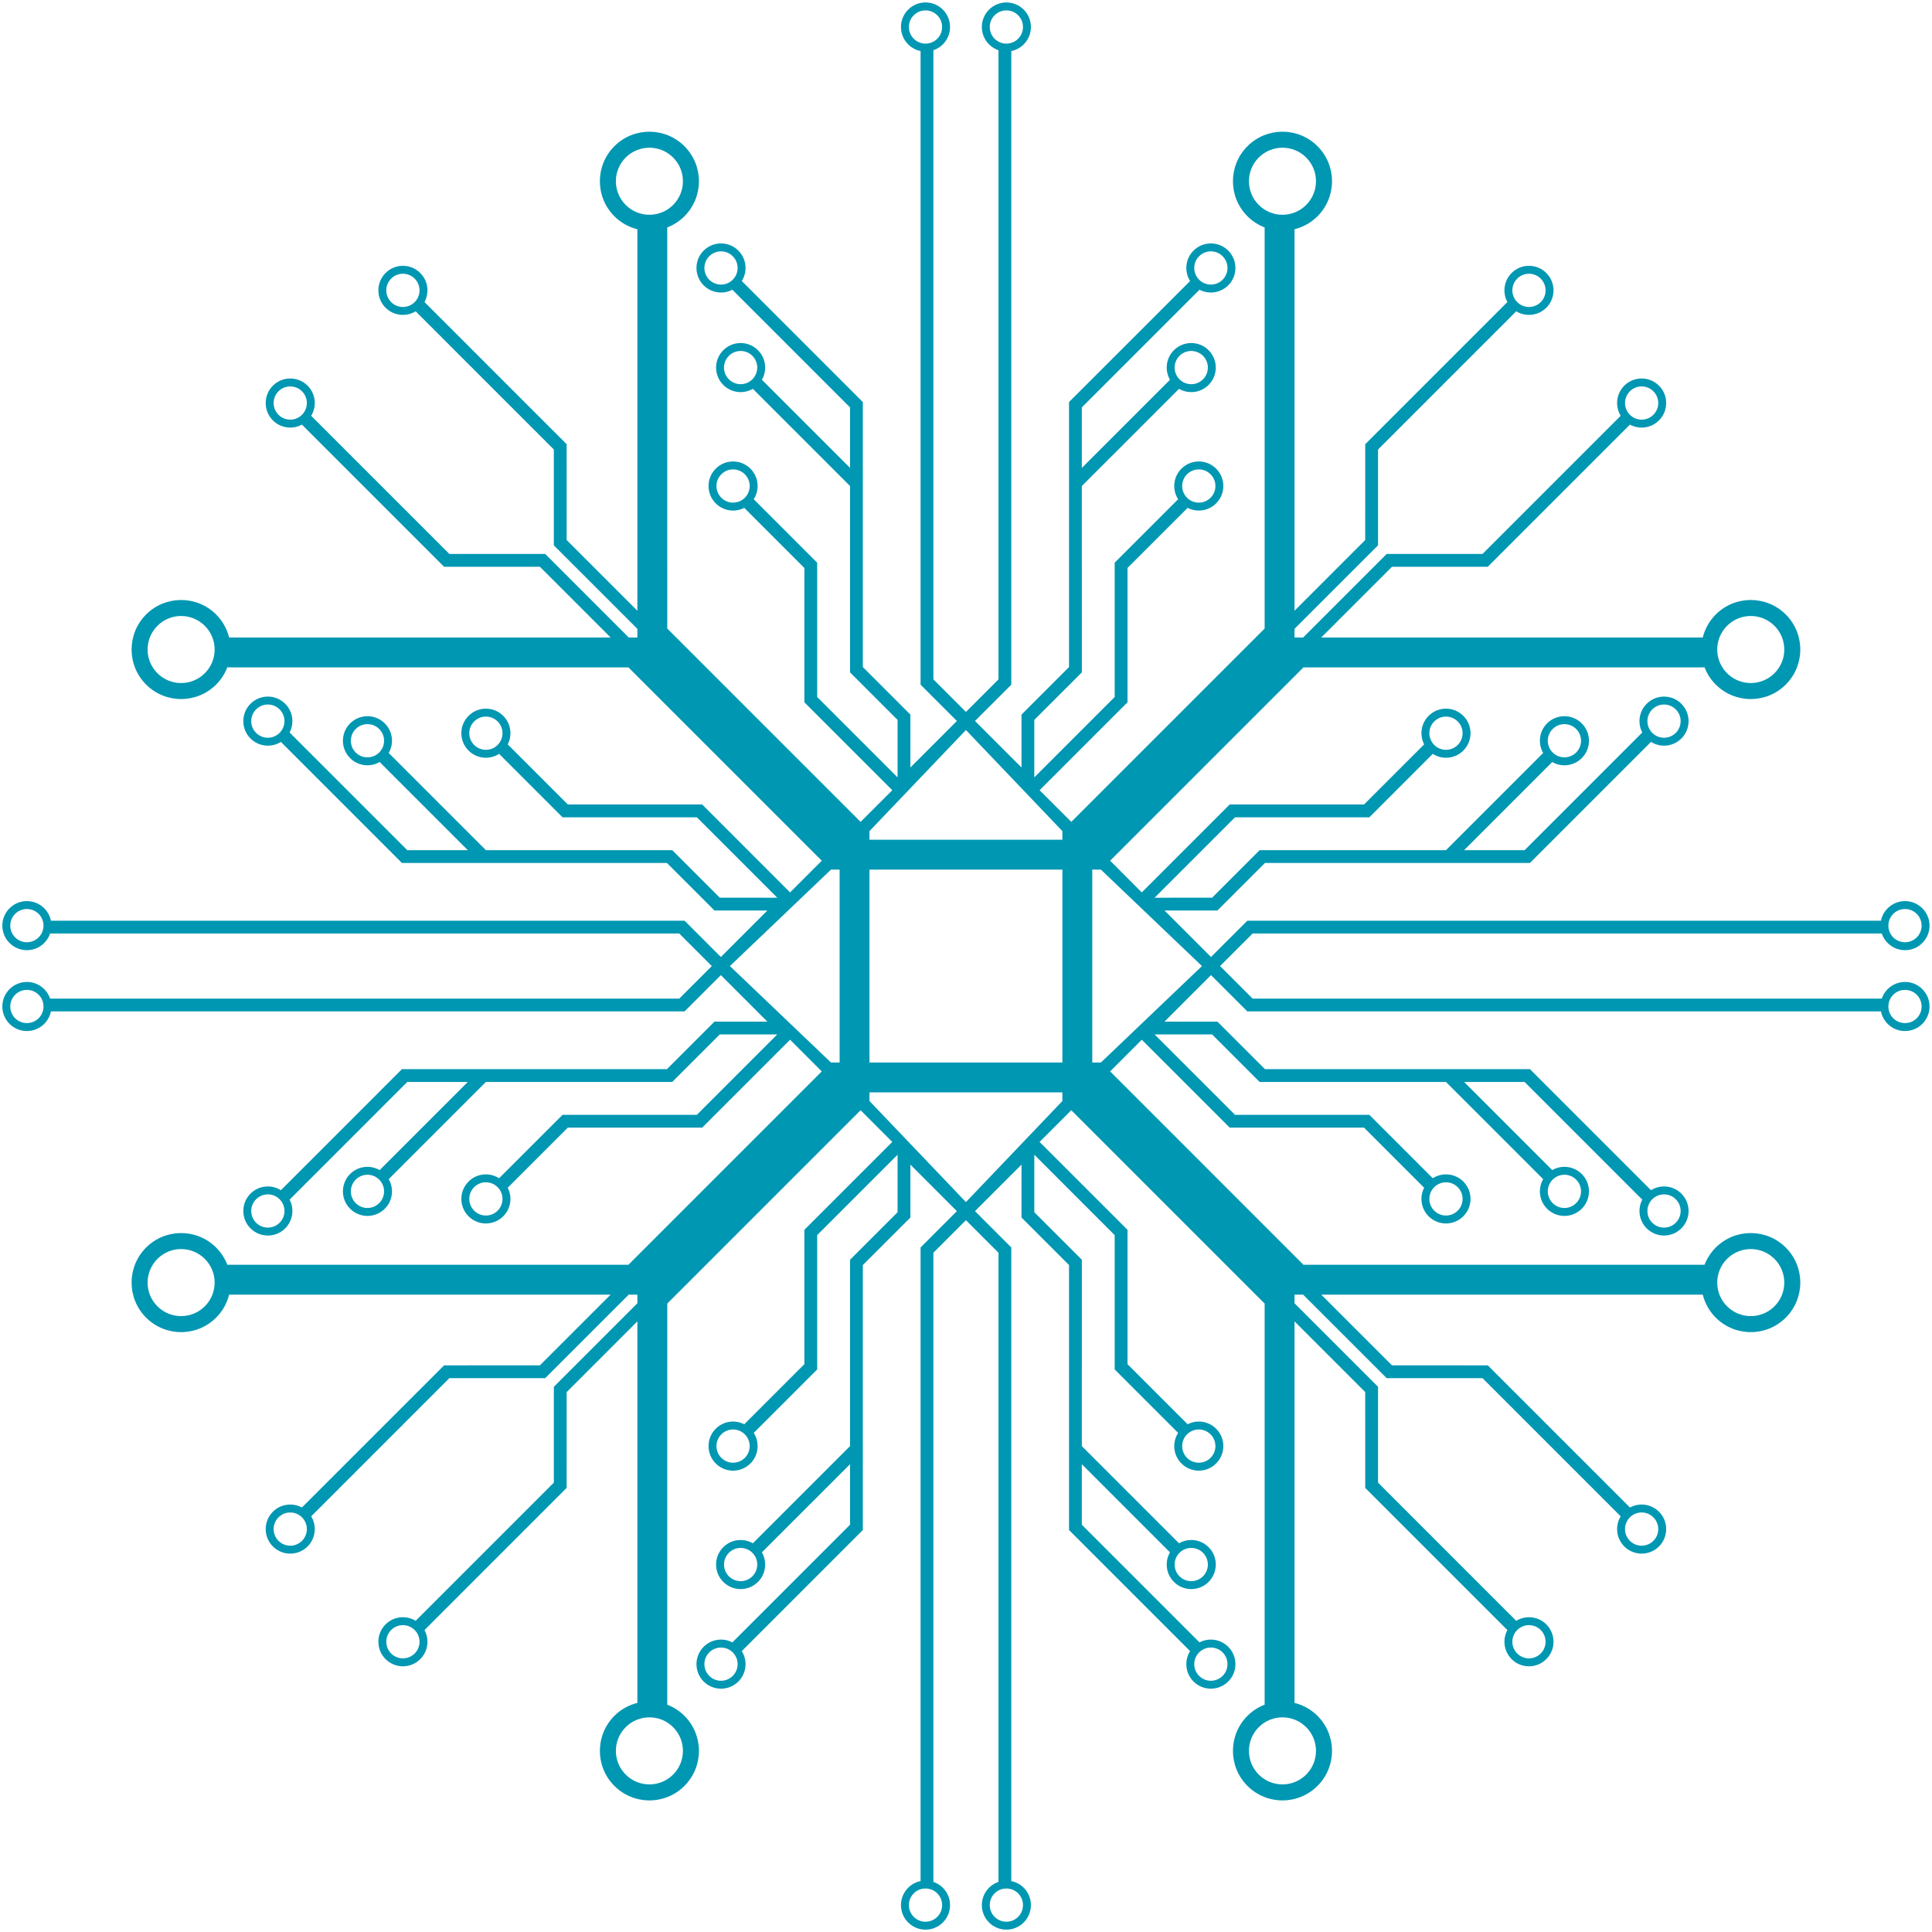 <svg xmlns="http://www.w3.org/2000/svg" xmlns:xlink="http://www.w3.org/1999/xlink" width="500" zoomAndPan="magnify" viewBox="0 0 375 375" height="500" preserveAspectRatio="xMidYMid meet" version="1.0"><path fill="#0097b2" d="M 372.039 197.641 C 370.781 198.898 368.738 198.898 367.477 197.641 C 366.219 196.379 366.219 194.34 367.477 193.078 C 368.738 191.82 370.781 191.82 372.039 193.078 C 373.297 194.34 373.297 196.379 372.039 197.641 Z M 213.684 206.234 L 212.008 206.234 L 212.008 168.793 L 213.684 168.793 L 233.301 187.512 Z M 253.527 335.242 C 256.066 337.785 256.066 341.906 253.531 344.445 C 250.988 346.988 246.867 346.988 244.324 344.445 C 241.785 341.906 241.785 337.785 244.324 335.242 C 246.867 332.703 250.988 332.703 253.527 335.242 Z M 187.488 233.324 L 168.766 213.707 L 168.766 212.031 L 206.207 212.031 L 206.207 213.707 Z M 130.652 335.242 C 133.191 337.785 133.191 341.906 130.652 344.445 C 128.109 346.988 123.988 346.988 121.449 344.445 C 118.906 341.906 118.906 337.785 121.449 335.242 C 123.988 332.703 128.109 332.703 130.652 335.242 Z M 141.676 187.512 L 161.293 168.793 L 162.969 168.793 L 162.969 206.234 L 161.293 206.234 Z M 121.449 39.781 C 118.906 37.238 118.906 33.117 121.449 30.578 C 123.988 28.035 128.109 28.035 130.652 30.578 C 133.191 33.117 133.191 37.238 130.652 39.781 C 128.109 42.32 123.988 42.32 121.449 39.781 Z M 187.488 141.699 L 206.207 161.316 L 206.207 162.992 L 168.766 162.992 L 168.766 161.316 Z M 206.207 201.246 L 206.207 206.234 L 168.766 206.234 L 168.766 168.793 L 206.207 168.793 Z M 244.324 39.781 C 241.785 37.238 241.785 33.117 244.324 30.578 C 246.867 28.035 250.988 28.035 253.531 30.578 C 256.066 33.117 256.066 37.238 253.527 39.781 C 250.988 42.32 246.867 42.32 244.324 39.781 Z M 320.707 232.773 C 321.965 231.512 324.008 231.512 325.266 232.773 C 326.527 234.031 326.527 236.074 325.266 237.332 C 324.008 238.594 321.965 238.59 320.707 237.332 C 319.449 236.074 319.445 234.031 320.707 232.773 Z M 301.375 228.965 C 302.633 227.703 304.672 227.703 305.934 228.965 C 307.191 230.227 307.191 232.262 305.934 233.523 C 304.676 234.785 302.633 234.785 301.375 233.523 C 300.109 232.262 300.109 230.227 301.375 228.965 Z M 278.383 230.43 C 279.641 229.168 281.688 229.168 282.945 230.43 C 284.203 231.688 284.203 233.727 282.945 234.988 C 281.688 236.25 279.641 236.25 278.383 234.988 C 277.125 233.73 277.125 231.688 278.383 230.43 Z M 335.219 244.348 C 337.762 241.809 341.883 241.809 344.422 244.348 C 346.965 246.891 346.965 251.012 344.422 253.555 C 341.883 256.09 337.762 256.09 335.219 253.551 C 332.68 251.012 332.68 246.891 335.219 244.348 Z M 316.363 294.516 C 317.617 293.254 319.66 293.254 320.918 294.516 C 322.184 295.773 322.184 297.816 320.918 299.074 C 319.66 300.336 317.621 300.336 316.363 299.074 C 315.098 297.816 315.098 295.773 316.363 294.516 Z M 294.492 316.383 C 295.75 315.125 297.789 315.125 299.051 316.383 C 300.312 317.645 300.312 319.688 299.051 320.945 C 297.789 322.203 295.75 322.203 294.492 320.945 C 293.23 319.684 293.23 317.645 294.492 316.383 Z M 230.406 278.406 C 231.664 277.148 233.707 277.148 234.965 278.406 C 236.227 279.668 236.227 281.711 234.965 282.969 C 233.703 284.227 231.664 284.227 230.406 282.969 C 229.145 281.711 229.145 279.668 230.406 278.406 Z M 228.941 301.395 C 230.199 300.137 232.238 300.137 233.5 301.395 C 234.762 302.656 234.762 304.699 233.5 305.957 C 232.238 307.215 230.199 307.215 228.941 305.957 C 227.68 304.695 227.68 302.656 228.941 301.395 Z M 232.75 320.73 C 234.004 319.469 236.051 319.473 237.309 320.73 C 238.566 321.992 238.57 324.031 237.309 325.289 C 236.051 326.551 234.004 326.551 232.75 325.289 C 231.488 324.031 231.488 321.992 232.75 320.73 Z M 197.617 367.5 C 198.875 368.762 198.875 370.801 197.617 372.062 C 196.355 373.32 194.312 373.32 193.055 372.062 C 191.797 370.801 191.797 368.762 193.055 367.5 C 194.312 366.242 196.355 366.242 197.617 367.5 Z M 181.922 367.5 C 183.18 368.762 183.18 370.801 181.922 372.062 C 180.66 373.32 178.621 373.32 177.359 372.062 C 176.102 370.801 176.102 368.762 177.359 367.5 C 178.621 366.242 180.66 366.242 181.922 367.5 Z M 142.227 325.289 C 140.969 326.551 138.926 326.551 137.668 325.289 C 136.406 324.031 136.41 321.992 137.668 320.73 C 138.926 319.473 140.969 319.469 142.227 320.73 C 143.488 321.992 143.488 324.031 142.227 325.289 Z M 146.035 305.957 C 144.777 307.215 142.734 307.215 141.477 305.957 C 140.215 304.699 140.215 302.656 141.477 301.395 C 142.734 300.137 144.777 300.137 146.035 301.395 C 147.297 302.656 147.297 304.695 146.035 305.957 Z M 144.57 282.969 C 143.312 284.227 141.27 284.227 140.012 282.969 C 138.75 281.711 138.75 279.668 140.012 278.406 C 141.27 277.148 143.312 277.148 144.57 278.406 C 145.832 279.668 145.832 281.711 144.57 282.969 Z M 80.484 320.945 C 79.227 322.203 77.184 322.203 75.926 320.945 C 74.664 319.688 74.664 317.645 75.926 316.383 C 77.184 315.125 79.227 315.125 80.484 316.383 C 81.746 317.645 81.746 319.684 80.484 320.945 Z M 58.617 299.074 C 57.355 300.336 55.316 300.336 54.055 299.074 C 52.797 297.816 52.797 295.773 54.055 294.516 C 55.316 293.254 57.355 293.254 58.617 294.516 C 59.875 295.773 59.875 297.816 58.617 299.074 Z M 39.754 253.551 C 37.215 256.09 33.094 256.09 30.555 253.555 C 28.012 251.012 28.012 246.891 30.555 244.348 C 33.094 241.809 37.215 241.809 39.754 244.348 C 42.297 246.891 42.297 251.012 39.754 253.551 Z M 96.59 234.988 C 95.332 236.25 93.293 236.25 92.031 234.988 C 90.773 233.727 90.773 231.688 92.031 230.43 C 93.293 229.168 95.332 229.168 96.59 230.43 C 97.852 231.688 97.852 233.73 96.59 234.988 Z M 73.602 233.523 C 72.344 234.785 70.305 234.785 69.043 233.523 C 67.785 232.262 67.785 230.227 69.043 228.965 C 70.305 227.703 72.344 227.703 73.605 228.965 C 74.863 230.227 74.863 232.262 73.602 233.523 Z M 54.27 237.332 C 53.012 238.59 50.969 238.594 49.711 237.332 C 48.449 236.074 48.449 234.031 49.711 232.773 C 50.969 231.512 53.012 231.512 54.27 232.773 C 55.531 234.031 55.531 236.074 54.27 237.332 Z M 7.5 197.641 C 6.238 198.898 4.199 198.898 2.938 197.641 C 1.68 196.379 1.68 194.34 2.938 193.078 C 4.199 191.82 6.238 191.82 7.5 193.078 C 8.758 194.34 8.758 196.379 7.5 197.641 Z M 7.5 181.945 C 6.238 183.203 4.199 183.203 2.938 181.945 C 1.68 180.684 1.68 178.645 2.938 177.383 C 4.199 176.125 6.238 176.125 7.5 177.383 C 8.758 178.645 8.758 180.684 7.5 181.945 Z M 54.27 142.25 C 53.012 143.512 50.969 143.512 49.711 142.25 C 48.449 140.992 48.449 138.949 49.711 137.691 C 50.969 136.43 53.012 136.43 54.27 137.691 C 55.531 138.949 55.531 140.992 54.27 142.25 Z M 73.605 146.059 C 72.344 147.316 70.305 147.316 69.043 146.059 C 67.785 144.801 67.785 142.758 69.043 141.5 C 70.305 140.238 72.344 140.238 73.602 141.5 C 74.863 142.758 74.863 144.801 73.605 146.059 Z M 96.59 144.594 C 95.332 145.855 93.293 145.855 92.031 144.594 C 90.773 143.336 90.773 141.293 92.031 140.035 C 93.293 138.773 95.332 138.773 96.59 140.035 C 97.852 141.293 97.852 143.336 96.59 144.594 Z M 39.754 130.672 C 37.215 133.215 33.094 133.215 30.555 130.672 C 28.012 128.133 28.012 124.012 30.555 121.473 C 33.094 118.93 37.215 118.93 39.754 121.473 C 42.297 124.012 42.297 128.133 39.754 130.672 Z M 58.617 80.508 C 57.355 81.77 55.316 81.77 54.055 80.508 C 52.797 79.25 52.797 77.207 54.055 75.949 C 55.316 74.688 57.355 74.688 58.617 75.949 C 59.875 77.207 59.875 79.25 58.617 80.508 Z M 80.484 58.641 C 79.227 59.902 77.184 59.902 75.926 58.641 C 74.664 57.379 74.664 55.34 75.926 54.078 C 77.184 52.816 79.227 52.816 80.484 54.078 C 81.746 55.34 81.746 57.379 80.484 58.641 Z M 144.57 96.617 C 143.312 97.875 141.27 97.875 140.012 96.617 C 138.75 95.359 138.75 93.316 140.012 92.055 C 141.27 90.797 143.312 90.797 144.57 92.055 C 145.832 93.316 145.832 95.359 144.57 96.617 Z M 146.035 73.625 C 144.777 74.887 142.734 74.887 141.477 73.625 C 140.215 72.367 140.215 70.324 141.477 69.066 C 142.734 67.809 144.777 67.809 146.035 69.066 C 147.297 70.324 147.297 72.367 146.035 73.625 Z M 142.227 54.293 C 140.969 55.555 138.926 55.555 137.668 54.293 C 136.41 53.035 136.406 50.992 137.668 49.734 C 138.926 48.473 140.969 48.473 142.227 49.734 C 143.488 50.992 143.488 53.035 142.227 54.293 Z M 177.359 7.523 C 176.102 6.262 176.102 4.219 177.359 2.961 C 178.621 1.703 180.66 1.703 181.922 2.961 C 183.18 4.219 183.18 6.262 181.922 7.523 C 180.66 8.781 178.621 8.781 177.359 7.523 Z M 193.055 7.523 C 191.797 6.262 191.797 4.219 193.055 2.961 C 194.312 1.703 196.355 1.703 197.617 2.961 C 198.875 4.219 198.875 6.262 197.617 7.523 C 196.355 8.781 194.312 8.781 193.055 7.523 Z M 232.75 49.734 C 234.004 48.473 236.051 48.473 237.309 49.734 C 238.57 50.992 238.566 53.035 237.309 54.293 C 236.051 55.555 234.004 55.555 232.75 54.293 C 231.488 53.035 231.488 50.992 232.75 49.734 Z M 228.941 69.066 C 230.199 67.809 232.238 67.809 233.5 69.066 C 234.762 70.324 234.762 72.367 233.5 73.625 C 232.238 74.887 230.199 74.887 228.941 73.625 C 227.68 72.367 227.68 70.324 228.941 69.066 Z M 230.406 92.055 C 231.664 90.797 233.703 90.797 234.965 92.055 C 236.227 93.316 236.227 95.359 234.965 96.617 C 233.707 97.875 231.664 97.875 230.406 96.617 C 229.145 95.359 229.145 93.316 230.406 92.055 Z M 294.492 54.078 C 295.75 52.816 297.789 52.816 299.051 54.078 C 300.312 55.34 300.312 57.379 299.051 58.641 C 297.789 59.902 295.75 59.902 294.492 58.641 C 293.23 57.379 293.23 55.34 294.492 54.078 Z M 316.363 75.949 C 317.621 74.688 319.66 74.688 320.918 75.949 C 322.184 77.207 322.184 79.25 320.918 80.508 C 319.66 81.77 317.617 81.77 316.363 80.508 C 315.098 79.25 315.098 77.207 316.363 75.949 Z M 335.219 121.473 C 337.762 118.93 341.883 118.93 344.422 121.473 C 346.965 124.012 346.965 128.133 344.422 130.672 C 341.883 133.215 337.762 133.215 335.219 130.672 C 332.68 128.133 332.68 124.012 335.219 121.473 Z M 278.383 140.035 C 279.641 138.773 281.688 138.773 282.945 140.035 C 284.203 141.293 284.203 143.336 282.945 144.594 C 281.688 145.855 279.641 145.855 278.383 144.594 C 277.125 143.336 277.125 141.293 278.383 140.035 Z M 301.375 141.5 C 302.633 140.238 304.676 140.238 305.934 141.5 C 307.191 142.758 307.191 144.801 305.934 146.059 C 304.672 147.316 302.633 147.316 301.375 146.059 C 300.109 144.801 300.109 142.758 301.375 141.5 Z M 320.707 137.691 C 321.965 136.43 324.008 136.43 325.266 137.691 C 326.527 138.949 326.527 140.992 325.266 142.25 C 324.008 143.512 321.965 143.512 320.707 142.25 C 319.445 140.992 319.449 138.949 320.707 137.691 Z M 367.477 177.383 C 368.738 176.125 370.781 176.125 372.039 177.383 C 373.297 178.645 373.297 180.684 372.039 181.945 C 370.781 183.203 368.738 183.203 367.477 181.945 C 366.219 180.684 366.219 178.645 367.477 177.383 Z M 366.391 191.992 C 365.855 192.527 365.477 193.16 365.25 193.828 L 243.133 193.828 L 236.816 187.512 L 243.133 181.195 L 365.25 181.195 C 365.477 181.867 365.855 182.496 366.391 183.031 C 368.25 184.895 371.266 184.895 373.125 183.035 C 374.988 181.172 374.988 178.156 373.125 176.297 C 371.266 174.438 368.25 174.438 366.391 176.297 C 365.703 176.98 365.273 177.824 365.094 178.707 L 242.105 178.707 L 235.055 185.754 L 226.031 176.73 L 236.297 176.73 L 245.523 167.504 L 296.953 167.504 L 320.453 144.004 C 322.297 145.16 324.75 144.941 326.355 143.34 C 328.215 141.48 328.215 138.461 326.355 136.605 C 324.496 134.742 321.477 134.742 319.617 136.605 C 318.109 138.113 317.824 140.383 318.762 142.18 L 295.926 165.016 L 284.184 165.016 L 301.285 147.91 C 303.105 148.957 305.465 148.703 307.02 147.148 C 308.883 145.289 308.883 142.273 307.02 140.41 C 305.164 138.551 302.145 138.551 300.285 140.41 C 298.727 141.969 298.48 144.332 299.527 146.152 L 280.664 165.016 L 244.492 165.016 L 235.27 174.242 L 224.109 174.246 L 239.715 158.641 L 265.785 158.641 L 278.098 146.324 C 279.941 147.512 282.422 147.297 284.031 145.684 C 285.895 143.824 285.895 140.805 284.031 138.949 C 282.172 137.086 279.156 137.082 277.293 138.949 C 275.797 140.445 275.508 142.691 276.426 144.484 L 264.758 156.152 L 238.684 156.152 L 221.621 173.215 L 215.473 167.062 L 252.996 129.539 L 330.855 129.535 C 331.324 130.754 332.043 131.891 333.023 132.871 C 336.777 136.625 342.863 136.625 346.621 132.871 C 350.375 129.117 350.375 123.027 346.621 119.273 C 342.863 115.52 336.777 115.52 333.023 119.273 C 331.746 120.551 330.918 122.102 330.504 123.738 L 256.453 123.738 L 270.18 110.012 L 288.781 110.008 L 316.371 82.418 C 318.18 83.398 320.484 83.125 322.008 81.598 C 323.871 79.738 323.871 76.719 322.008 74.859 C 320.148 73 317.133 73 315.273 74.859 C 313.688 76.449 313.457 78.867 314.574 80.703 L 287.754 107.523 L 269.148 107.523 L 252.938 123.738 L 251.266 123.738 L 251.266 122.062 L 267.477 105.852 L 267.477 87.25 L 294.297 60.426 C 296.133 61.543 298.555 61.312 300.141 59.727 C 302 57.867 302 54.852 300.141 52.992 C 298.281 51.129 295.262 51.129 293.402 52.992 C 291.879 54.52 291.605 56.82 292.582 58.629 L 264.992 86.219 L 264.988 104.82 L 251.266 118.547 L 251.266 44.496 C 252.898 44.086 254.449 43.254 255.727 41.977 C 259.48 38.223 259.48 32.137 255.727 28.379 C 251.969 24.625 245.883 24.625 242.129 28.379 C 238.375 32.137 238.375 38.223 242.129 41.977 C 243.109 42.957 244.246 43.676 245.465 44.145 L 245.465 122.004 L 207.938 159.527 L 201.785 153.379 L 218.848 136.316 L 218.848 110.242 L 230.516 98.578 C 232.309 99.492 234.555 99.203 236.051 97.703 C 237.914 95.844 237.914 92.828 236.051 90.969 C 234.195 89.105 231.176 89.105 229.316 90.969 C 227.703 92.578 227.488 95.059 228.676 96.902 L 216.359 109.215 L 216.359 135.285 L 200.758 150.891 L 200.758 139.734 L 209.988 130.508 L 209.984 94.336 L 228.848 75.473 C 230.668 76.523 233.031 76.273 234.59 74.715 C 236.449 72.855 236.449 69.84 234.59 67.98 C 232.73 66.117 229.711 66.117 227.852 67.98 C 226.297 69.535 226.047 71.895 227.09 73.715 L 209.984 90.82 L 209.984 79.074 L 232.82 56.238 C 234.621 57.176 236.887 56.891 238.398 55.383 C 240.262 53.523 240.262 50.504 238.398 48.645 C 236.539 46.785 233.52 46.785 231.66 48.645 C 230.059 50.25 229.836 52.703 230.996 54.547 L 207.496 78.043 L 207.496 129.477 L 198.273 138.703 L 198.273 148.969 L 189.246 139.941 L 196.289 132.898 L 196.289 9.906 C 197.176 9.727 198.016 9.297 198.707 8.609 C 200.566 6.75 200.566 3.734 198.707 1.871 C 196.844 0.012 193.828 0.012 191.969 1.871 C 190.109 3.734 190.109 6.75 191.969 8.609 C 192.504 9.145 193.133 9.523 193.805 9.75 L 193.805 131.867 L 187.488 138.184 L 181.172 131.867 L 181.172 9.75 C 181.844 9.523 182.477 9.145 183.008 8.609 C 184.871 6.75 184.871 3.734 183.012 1.871 C 181.148 0.012 178.133 0.012 176.273 1.871 C 174.41 3.734 174.41 6.75 176.273 8.609 C 176.957 9.297 177.801 9.727 178.684 9.906 L 178.684 132.898 L 185.73 139.941 L 176.707 148.969 L 176.707 138.703 L 167.477 129.477 L 167.477 78.043 L 143.98 54.547 C 145.137 52.703 144.918 50.25 143.316 48.645 C 141.457 46.785 138.438 46.785 136.578 48.645 C 134.719 50.504 134.719 53.523 136.578 55.383 C 138.09 56.891 140.359 57.176 142.156 56.238 L 164.992 79.074 L 164.992 90.82 L 147.887 73.715 C 148.93 71.895 148.68 69.535 147.125 67.98 C 145.266 66.117 142.25 66.117 140.387 67.98 C 138.527 69.84 138.527 72.855 140.387 74.715 C 141.945 76.273 144.309 76.523 146.129 75.473 L 164.992 94.336 L 164.992 130.508 L 174.219 139.734 L 174.219 150.891 L 158.613 135.285 L 158.613 109.215 L 146.301 96.902 C 147.484 95.059 147.273 92.578 145.66 90.969 C 143.801 89.105 140.781 89.105 138.922 90.969 C 137.062 92.828 137.062 95.844 138.922 97.703 C 140.422 99.203 142.668 99.492 144.461 98.578 L 156.129 110.242 L 156.129 136.316 L 173.191 153.379 L 167.039 159.527 L 129.516 122.004 L 129.512 44.145 C 130.727 43.676 131.867 42.957 132.848 41.977 C 136.602 38.223 136.602 32.137 132.848 28.379 C 129.094 24.625 123.004 24.625 119.25 28.379 C 115.496 32.137 115.496 38.223 119.25 41.977 C 120.527 43.254 122.078 44.086 123.715 44.496 L 123.715 118.547 L 109.988 104.82 L 109.984 86.219 L 82.395 58.629 C 83.371 56.82 83.102 54.52 81.574 52.992 C 79.715 51.129 76.699 51.129 74.836 52.992 C 72.977 54.852 72.977 57.867 74.836 59.727 C 76.422 61.312 78.844 61.543 80.68 60.426 L 107.5 87.25 L 107.5 105.852 L 123.715 122.062 L 123.715 123.738 L 122.039 123.738 L 105.828 107.523 L 87.223 107.523 L 60.402 80.703 C 61.52 78.867 61.289 76.449 59.707 74.859 C 57.844 73 54.828 73 52.969 74.859 C 51.105 76.719 51.105 79.738 52.969 81.598 C 54.492 83.125 56.797 83.398 58.602 82.418 L 86.195 110.008 L 104.797 110.012 L 118.523 123.738 L 44.473 123.738 C 44.062 122.102 43.23 120.551 41.953 119.273 C 38.199 115.52 32.109 115.52 28.355 119.273 C 24.602 123.027 24.602 129.117 28.355 132.871 C 32.109 136.625 38.199 136.625 41.953 132.871 C 42.934 131.891 43.648 130.754 44.121 129.535 L 121.98 129.539 L 159.504 167.062 L 153.352 173.215 L 136.293 156.152 L 110.219 156.152 L 98.551 144.484 C 99.469 142.691 99.18 140.445 97.68 138.949 C 95.82 137.082 92.805 137.086 90.945 138.949 C 89.082 140.805 89.082 143.824 90.945 145.684 C 92.555 147.297 95.035 147.512 96.879 146.324 L 109.191 158.641 L 135.262 158.641 L 150.867 174.246 L 139.711 174.242 L 130.48 165.016 L 94.312 165.016 L 75.449 146.152 C 76.5 144.332 76.25 141.969 74.691 140.41 C 72.832 138.551 69.816 138.551 67.957 140.41 C 66.094 142.273 66.094 145.289 67.957 147.148 C 69.512 148.703 71.871 148.957 73.691 147.91 L 90.797 165.016 L 79.051 165.016 L 56.215 142.18 C 57.152 140.383 56.867 138.113 55.359 136.605 C 53.5 134.742 50.48 134.742 48.621 136.605 C 46.762 138.461 46.762 141.48 48.621 143.34 C 50.223 144.941 52.684 145.16 54.523 144.004 L 78.02 167.504 L 129.453 167.504 L 138.68 176.73 L 148.945 176.73 L 139.918 185.754 L 132.875 178.707 L 9.883 178.707 C 9.703 177.824 9.273 176.98 8.586 176.297 C 6.727 174.438 3.711 174.438 1.852 176.297 C -0.012 178.156 -0.012 181.172 1.852 183.035 C 3.711 184.895 6.727 184.895 8.586 183.031 C 9.121 182.496 9.5 181.867 9.727 181.195 L 131.844 181.195 L 138.16 187.512 L 131.844 193.828 L 9.727 193.828 C 9.5 193.16 9.121 192.527 8.586 191.992 C 6.727 190.129 3.711 190.129 1.852 191.992 C -0.012 193.852 -0.012 196.867 1.852 198.73 C 3.711 200.59 6.727 200.59 8.586 198.73 C 9.273 198.039 9.703 197.199 9.883 196.312 L 132.875 196.312 L 139.918 189.27 L 148.945 198.297 L 138.68 198.297 L 129.453 207.52 L 78.02 207.52 L 54.523 231.02 C 52.684 229.863 50.223 230.082 48.621 231.684 C 46.762 233.543 46.762 236.562 48.621 238.422 C 50.48 240.281 53.5 240.281 55.359 238.422 C 56.867 236.91 57.152 234.645 56.215 232.848 L 79.051 210.008 L 90.797 210.008 L 73.691 227.113 C 71.871 226.07 69.512 226.32 67.957 227.875 C 66.094 229.734 66.094 232.754 67.957 234.613 C 69.816 236.473 72.832 236.473 74.691 234.613 C 76.25 233.055 76.5 230.691 75.449 228.871 L 94.312 210.008 L 130.48 210.008 L 139.711 200.781 L 150.867 200.781 L 135.262 216.387 L 109.191 216.387 L 96.879 228.695 C 95.035 227.516 92.555 227.727 90.945 229.34 C 89.082 231.199 89.082 234.219 90.945 236.078 C 92.805 237.938 95.82 237.938 97.68 236.078 C 99.18 234.578 99.469 232.328 98.551 230.539 L 110.219 218.871 L 136.293 218.871 L 153.352 201.809 L 159.504 207.961 L 121.98 245.488 L 44.121 245.488 C 43.648 244.273 42.934 243.133 41.953 242.152 C 38.199 238.398 32.109 238.398 28.355 242.152 C 24.602 245.906 24.602 251.992 28.355 255.75 C 32.109 259.504 38.199 259.504 41.953 255.75 C 43.23 254.473 44.062 252.922 44.473 251.289 L 118.523 251.289 L 104.797 265.012 L 86.195 265.016 L 58.602 292.605 C 56.797 291.629 54.492 291.902 52.969 293.426 C 51.105 295.285 51.105 298.305 52.969 300.164 C 54.828 302.023 57.844 302.023 59.707 300.164 C 61.289 298.578 61.52 296.156 60.402 294.32 L 87.223 267.496 L 105.828 267.496 L 122.039 251.289 L 123.715 251.289 L 123.715 252.961 L 107.5 269.176 L 107.5 287.777 L 80.68 314.598 C 78.844 313.48 76.422 313.711 74.836 315.293 C 72.977 317.156 72.977 320.172 74.836 322.031 C 76.699 323.895 79.715 323.895 81.574 322.031 C 83.102 320.504 83.371 318.203 82.395 316.398 L 109.984 288.805 L 109.988 270.203 L 123.715 256.477 L 123.715 330.531 C 122.078 330.938 120.527 331.77 119.25 333.047 C 115.496 336.801 115.496 342.891 119.25 346.641 C 123.004 350.398 129.094 350.398 132.848 346.645 C 136.602 342.891 136.602 336.801 132.848 333.047 C 131.867 332.066 130.727 331.348 129.512 330.879 L 129.516 253.02 L 167.039 215.492 L 173.191 221.648 L 156.129 238.707 L 156.129 264.781 L 144.461 276.449 C 142.668 275.531 140.422 275.82 138.922 277.316 C 137.062 279.18 137.062 282.195 138.922 284.055 C 140.781 285.918 143.801 285.918 145.66 284.055 C 147.273 282.445 147.484 279.965 146.301 278.121 L 158.613 265.809 L 158.613 239.738 L 174.219 224.133 L 174.219 235.293 L 164.992 244.516 L 164.992 280.688 L 146.129 299.551 C 144.309 298.504 141.945 298.75 140.387 300.309 C 138.527 302.168 138.527 305.184 140.387 307.043 C 142.25 308.906 145.266 308.906 147.125 307.043 C 148.68 305.488 148.93 303.129 147.887 301.309 L 164.992 284.203 L 164.992 295.949 L 142.156 318.785 C 140.359 317.848 138.09 318.129 136.578 319.641 C 134.719 321.5 134.719 324.52 136.578 326.379 C 138.438 328.238 141.457 328.238 143.316 326.379 C 144.918 324.773 145.137 322.316 143.98 320.477 L 167.477 296.977 L 167.477 245.547 L 176.707 236.32 L 176.707 226.055 L 185.73 235.082 L 178.684 242.129 L 178.684 365.117 C 177.801 365.297 176.957 365.727 176.273 366.414 C 174.41 368.273 174.41 371.289 176.273 373.148 C 178.133 375.012 181.148 375.012 183.012 373.148 C 184.871 371.289 184.871 368.273 183.008 366.414 C 182.477 365.879 181.844 365.5 181.172 365.273 L 181.172 243.156 L 187.488 236.84 L 193.805 243.156 L 193.805 365.273 C 193.133 365.5 192.504 365.879 191.969 366.414 C 190.109 368.273 190.109 371.289 191.969 373.148 C 193.828 375.012 196.844 375.012 198.707 373.148 C 200.566 371.289 200.566 368.273 198.707 366.414 C 198.016 365.727 197.176 365.297 196.289 365.117 L 196.289 242.129 L 189.246 235.082 L 198.273 226.055 L 198.273 236.32 L 207.496 245.547 L 207.496 296.977 L 230.996 320.477 C 229.836 322.316 230.059 324.773 231.66 326.379 C 233.52 328.238 236.539 328.238 238.398 326.379 C 240.262 324.52 240.262 321.5 238.398 319.641 C 236.887 318.129 234.621 317.848 232.82 318.785 L 209.984 295.949 L 209.984 284.203 L 227.09 301.309 C 226.047 303.129 226.297 305.488 227.852 307.043 C 229.711 308.906 232.73 308.906 234.59 307.043 C 236.449 305.184 236.449 302.168 234.59 300.309 C 233.031 298.75 230.668 298.504 228.848 299.551 L 209.984 280.688 L 209.988 244.516 L 200.758 235.293 L 200.758 224.133 L 216.359 239.738 L 216.359 265.809 L 228.676 278.121 C 227.488 279.965 227.703 282.445 229.316 284.055 C 231.176 285.918 234.195 285.918 236.051 284.055 C 237.914 282.195 237.914 279.18 236.051 277.316 C 234.555 275.82 232.309 275.531 230.516 276.449 L 218.848 264.781 L 218.848 238.707 L 201.785 221.648 L 207.938 215.492 L 245.465 253.02 L 245.465 330.879 C 244.246 331.348 243.109 332.066 242.129 333.047 C 238.375 336.801 238.375 342.891 242.129 346.645 C 245.883 350.398 251.969 350.398 255.727 346.641 C 259.48 342.891 259.48 336.801 255.727 333.047 C 254.449 331.77 252.898 330.938 251.266 330.531 L 251.266 256.477 L 264.988 270.203 L 264.992 288.805 L 292.582 316.398 C 291.605 318.203 291.879 320.504 293.402 322.031 C 295.262 323.895 298.281 323.895 300.141 322.031 C 302 320.172 302 317.156 300.141 315.293 C 298.555 313.711 296.133 313.48 294.297 314.598 L 267.477 287.777 L 267.477 269.176 L 251.266 252.961 L 251.266 251.289 L 252.938 251.289 L 269.148 267.496 L 287.754 267.496 L 314.574 294.32 C 313.457 296.156 313.688 298.578 315.273 300.164 C 317.133 302.023 320.148 302.023 322.008 300.164 C 323.871 298.305 323.871 295.285 322.008 293.426 C 320.484 291.902 318.18 291.629 316.371 292.605 L 288.781 265.016 L 270.18 265.012 L 256.453 251.289 L 330.504 251.289 C 330.918 252.922 331.746 254.473 333.023 255.75 C 336.777 259.504 342.863 259.504 346.621 255.75 C 350.375 251.992 350.375 245.906 346.621 242.152 C 342.863 238.398 336.777 238.398 333.023 242.152 C 332.043 243.133 331.324 244.273 330.855 245.488 L 252.996 245.488 L 215.473 207.961 L 221.621 201.809 L 238.684 218.871 L 264.758 218.871 L 276.426 230.539 C 275.508 232.328 275.797 234.578 277.293 236.078 C 279.156 237.938 282.172 237.938 284.031 236.078 C 285.895 234.219 285.895 231.199 284.031 229.34 C 282.422 227.727 279.941 227.516 278.098 228.695 L 265.785 216.387 L 239.715 216.387 L 224.109 200.781 L 235.27 200.781 L 244.492 210.008 L 280.664 210.008 L 299.527 228.871 C 298.48 230.691 298.727 233.055 300.285 234.613 C 302.145 236.473 305.164 236.473 307.02 234.613 C 308.883 232.754 308.883 229.734 307.02 227.875 C 305.465 226.32 303.105 226.07 301.285 227.113 L 284.184 210.008 L 295.926 210.008 L 318.762 232.848 C 317.824 234.645 318.109 236.91 319.617 238.422 C 321.477 240.281 324.496 240.281 326.355 238.422 C 328.215 236.562 328.215 233.543 326.355 231.684 C 324.75 230.082 322.297 229.863 320.453 231.02 L 296.953 207.52 L 245.523 207.52 L 236.297 198.297 L 226.031 198.297 L 235.055 189.27 L 242.105 196.312 L 365.094 196.312 C 365.273 197.199 365.703 198.039 366.391 198.73 C 368.25 200.59 371.266 200.59 373.125 198.73 C 374.988 196.867 374.988 193.852 373.125 191.992 C 371.266 190.129 368.25 190.129 366.391 191.992 " fill-opacity="1" fill-rule="nonzero"/></svg>